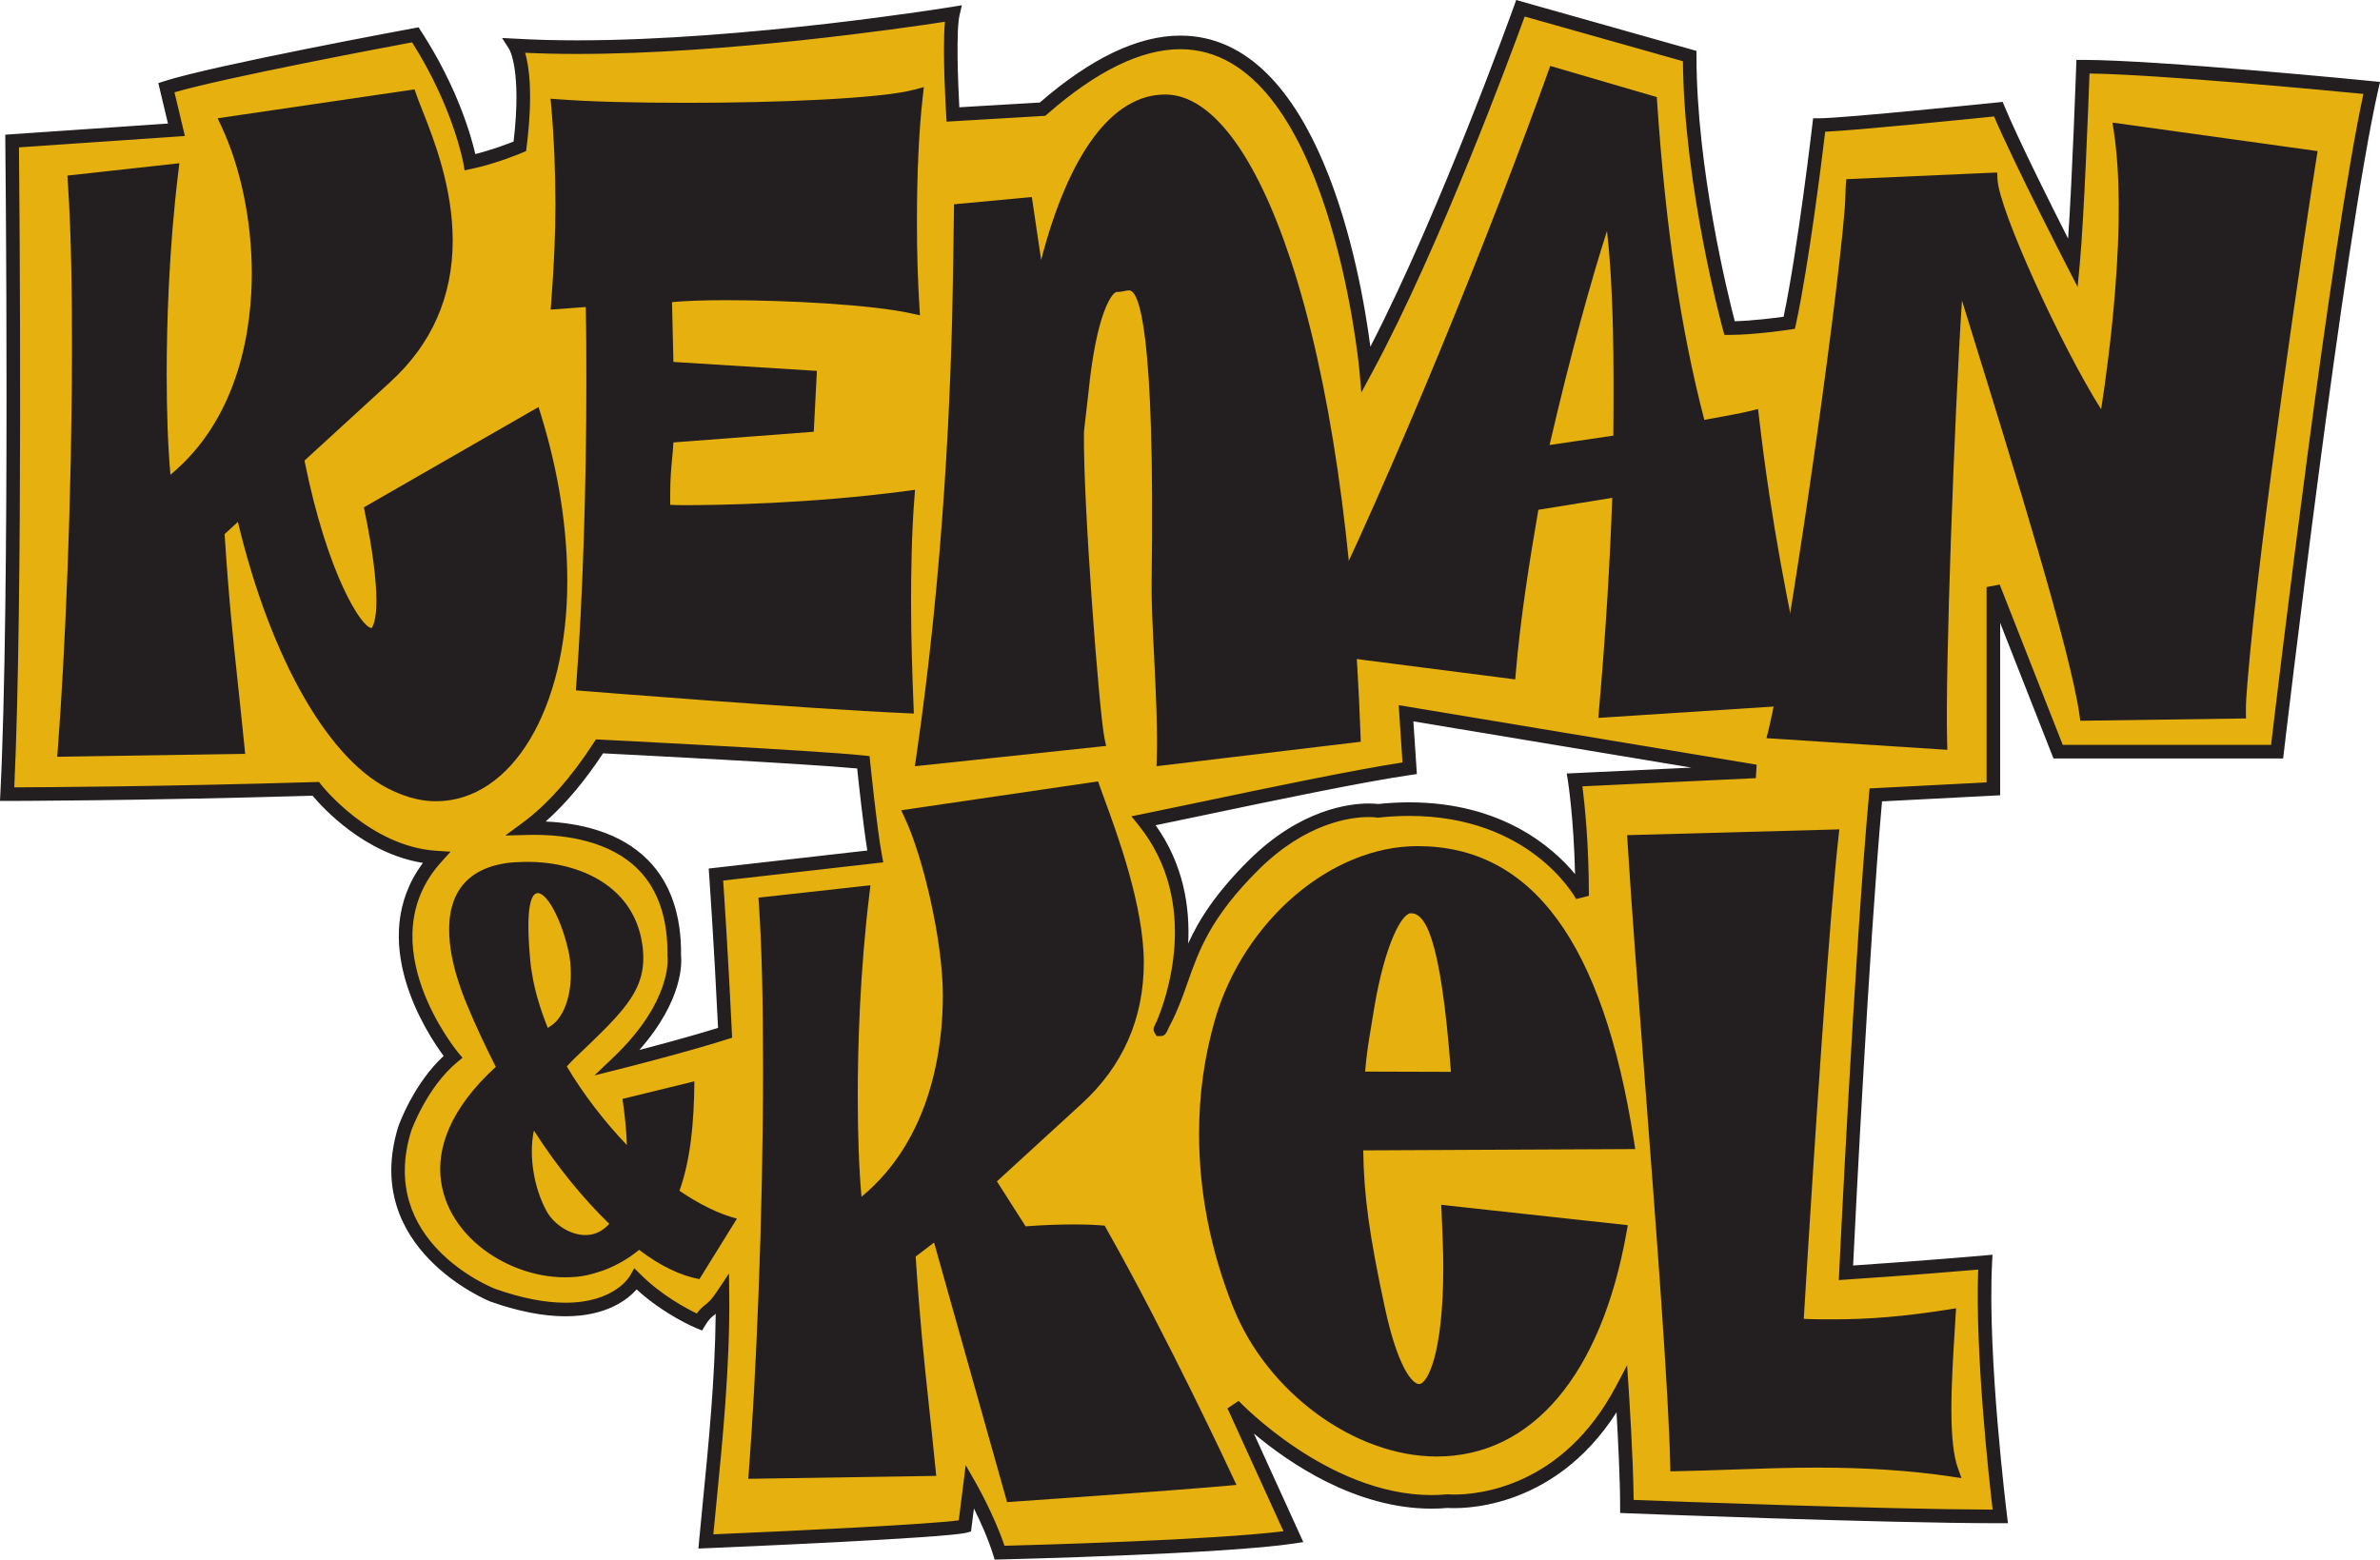 <?xml version="1.0" encoding="UTF-8" standalone="no"?>
<!-- Generator: Adobe Illustrator 16.0.0, SVG Export Plug-In . SVG Version: 6.00 Build 0)  -->

<svg
   version="1.1"
   id="Layer_1"
   x="0px"
   y="0px"
   width="486.4"
   height="318.801"
   viewBox="0 0 486.4 318.801"
   enable-background="new 0 0 1000 700.436"
   xml:space="preserve"
   sodipodi:docname="Kenan_&amp;_Kel_Logo.svg"
   inkscape:version="1.2.2 (732a01da63, 2022-12-09)"
   xmlns:inkscape="http://www.inkscape.org/namespaces/inkscape"
   xmlns:sodipodi="http://sodipodi.sourceforge.net/DTD/sodipodi-0.dtd"
   xmlns="http://www.w3.org/2000/svg"
   xmlns:svg="http://www.w3.org/2000/svg"><defs
   id="defs287">
	
	
	
	
	
	
	
	
	
	
	
	
	
	
	
	
	
	
	
	
	
	
	
	
	
	
	
	
	
	
	
	
</defs><sodipodi:namedview
   id="namedview285"
   pagecolor="#ffffff"
   bordercolor="#000000"
   borderopacity="0.25"
   inkscape:showpageshadow="2"
   inkscape:pageopacity="0.0"
   inkscape:pagecheckerboard="0"
   inkscape:deskcolor="#d1d1d1"
   showgrid="false"
   inkscape:lockguides="true"
   inkscape:zoom="0.36905586"
   inkscape:cx="335.9925"
   inkscape:cy="330.57326"
   inkscape:window-width="1360"
   inkscape:window-height="697"
   inkscape:window-x="-8"
   inkscape:window-y="-8"
   inkscape:window-maximized="1"
   inkscape:current-layer="Layer_1" />
<g
   id="g9132"
   transform="translate(-257.446,-41.508)"><path
     fill="#e6b00e"
     d="m 436.316,216.572 -32.553,3.702 c 0,0 0.965,13.416 1.87,32.353 -8.389,2.678 -21.927,6.077 -21.927,6.077 12.954,-12.336 11.537,-21.75 11.537,-21.75 0.362,-23.506 -18.765,-26.472 -30.151,-26.161 4.837,-3.573 9.839,-8.945 14.873,-16.72 0,0 43.751,2.17 53.925,3.25 0.001,0 1.411,13.817 2.426,19.249 m 142.94,-15.64 c 0,0 1.524,9.574 1.524,23.691 0,0 -11.187,-20.627 -41.711,-17.37 0,0 -12.206,-2.047 -25.436,11.1 -14.282,14.207 -13.147,22.266 -18.291,32.049 -4.396,8.374 13.001,-19.859 -4.156,-41.124 12.341,-2.489 40.864,-8.768 54.358,-10.733 l -0.748,-11.237 71.428,11.879 z m 85.576,1.823 v -41.246 l 13.23,33.645 h 44.759 c 0,0 12.207,-104.195 19.327,-135.677 0,0 -43.743,-4.341 -59.006,-4.341 0,0 -1.016,29.308 -2.032,40.164 0,0 -11.189,-21.706 -15.263,-31.474 0,0 -31.537,3.25 -36.621,3.25 0,0 -3.049,26.306 -6.104,40.415 0,0 -7.114,1.087 -12.207,1.087 0,0 -8.146,-29.563 -8.146,-55.61 L 568.18,43.2 c 0,0 -16.278,45.583 -31.541,73.807 0,0 -9.153,-103.111 -66.127,-53.18 L 452.2,64.906 c 0,0 -1.016,-16.278 0,-20.615 0,0 -52.9,8.677 -89.53,6.506 0,0 3.056,4.34 1.017,20.627 0,0 -5.082,2.171 -10.17,3.25 0,0 -2.033,-11.938 -11.19,-26.046 0,0 -40.702,7.535 -50.876,10.796 l 2.052,8.614 -33.581,2.3 c 0,0 1.016,93.344 -1.017,133.506 0,0 26.448,0 63.071,-1.087 0,0 10.146,13.139 24.601,14.049 -15.912,17.657 3.431,40.746 3.431,40.746 -6.59,5.436 -9.827,14.641 -9.827,14.641 -7.476,24.101 17.988,34.082 17.988,34.082 22.982,8.105 29.217,-3.269 29.217,-3.269 5.81,5.794 12.971,8.752 12.971,8.752 1.875,-3.08 2.269,-1.733 4.738,-5.436 0.192,17.448 -2.154,36.744 -3.392,50.277 0,0 48.868,-2.041 52.933,-3.131 l 1.027,-8.162 c 0,0 4.042,7.074 6.074,13.592 0,0 45.807,-1.091 60.045,-3.261 l -12.214,-26.818 c 0,0 20.344,21.706 43.747,19.536 0,0 22.385,2.17 35.603,-22.797 0,0 1.02,15.2 1.02,23.889 0,0 51.889,2.04 76.309,2.04 0,0 -4.076,-32.435 -3.061,-51.975 0,0 -12.202,1.091 -28.48,2.17 0,0 3.048,-64.039 6.098,-97.684 z"
     id="path240" /><path
     fill="#231f20"
     d="m 460.724,360.309 -0.312,-0.999 c -1.041,-3.341 -2.644,-6.868 -3.924,-9.452 l -0.593,4.706 -0.9,0.242 c -4.095,1.1 -48.217,2.968 -53.234,3.178 l -1.583,0.065 0.144,-1.578 c 0.231,-2.529 0.501,-5.26 0.786,-8.142 1.12,-11.332 2.49,-25.191 2.604,-38.253 -0.136,0.114 -0.265,0.216 -0.388,0.314 -0.577,0.459 -0.994,0.791 -1.782,2.085 l -0.617,1.014 -1.098,-0.454 c -0.283,-0.117 -6.595,-2.759 -12.27,-7.953 -1.794,2.023 -6.101,5.49 -14.552,5.49 -4.519,0 -9.666,-1.007 -15.297,-2.994 -0.312,-0.121 -26.62,-10.758 -18.853,-35.8 0.146,-0.418 3.132,-8.766 9.258,-14.417 -3.462,-4.681 -15.997,-23.697 -4.229,-39.465 -11.987,-1.918 -20.518,-11.303 -22.553,-13.736 -35.872,1.055 -62.162,1.067 -62.426,1.067 h -1.459 l 0.073,-1.457 c 2.007,-39.662 1.025,-132.488 1.015,-133.421 l -0.014,-1.31 33.253,-2.278 -1.97,-8.271 1.225,-0.392 c 10.141,-3.251 49.381,-10.53 51.046,-10.839 l 0.912,-0.168 0.505,0.777 c 7.47,11.509 10.263,21.503 11.096,25.131 3.31,-0.823 6.443,-2.007 7.821,-2.556 1.716,-14.588 -0.863,-18.836 -0.89,-18.878 l -1.461,-2.292 2.695,0.135 c 3.877,0.23 8.131,0.346 12.643,0.346 34.501,0 76.164,-6.769 76.581,-6.837 l 2.049,-0.335 -0.474,2.021 c -0.723,3.089 -0.333,13.599 -0.047,18.832 l 16.453,-0.97 c 10.457,-9.078 20.114,-13.681 28.707,-13.681 28.316,0 36.853,48.292 38.846,63.595 14.416,-27.943 29.208,-69.216 29.363,-69.65 l 0.436,-1.221 36.848,10.406 v 1.05 c 0,22.845 6.406,48.762 7.821,54.208 3.679,-0.099 8.088,-0.659 9.987,-0.921 2.94,-14.087 5.853,-39.082 5.883,-39.338 l 0.142,-1.228 h 1.236 c 4.956,0 36.165,-3.209 36.479,-3.242 l 1.025,-0.105 0.397,0.952 c 2.896,6.947 9.504,20.144 12.981,26.997 0.863,-12.752 1.637,-34.945 1.646,-35.2 l 0.046,-1.339 h 1.34 c 15.156,0 58.705,4.304 59.143,4.347 l 1.563,0.155 -0.347,1.532 c -7.023,31.051 -19.181,134.491 -19.303,135.533 l -0.144,1.226 h -46.938 l -10.897,-27.712 v 35.244 l -24.143,1.247 c -2.713,30.57 -5.429,84.997 -5.91,94.872 15.305,-1.031 26.777,-2.053 26.895,-2.063 l 1.593,-0.143 -0.083,1.596 c -0.997,19.195 3.011,51.407 3.052,51.73 l 0.195,1.561 h -1.572 c -24.167,0 -75.844,-2.021 -76.363,-2.042 l -1.332,-0.052 v -1.334 c 0,-5.616 -0.436,-14.066 -0.736,-19.241 -13.151,20.531 -32.637,19.676 -34.491,19.542 -1.096,0.098 -2.214,0.147 -3.327,0.147 -15.574,0 -29.216,-9.4 -36.3,-15.36 l 10.109,22.199 -1.814,0.275 c -14.162,2.159 -58.348,3.232 -60.221,3.277 z m -5.917,-19.302 2.062,3.609 c 0.159,0.279 3.748,6.592 5.868,12.868 6.574,-0.171 42.668,-1.175 57.011,-2.97 l -11.441,-25.123 2.275,-1.524 c 0.181,0.192 18.314,19.25 39.415,19.25 1.069,0 2.143,-0.05 3.191,-0.147 l 0.131,-0.012 0.132,0.013 c 0.002,0 0.449,0.041 1.236,0.041 4.997,0 22.146,-1.594 33.005,-22.106 l 2.283,-4.314 0.327,4.87 c 0.01,0.145 0.925,13.871 1.017,22.646 8.072,0.309 50.93,1.911 73.363,1.985 -0.767,-6.527 -3.584,-32.034 -2.952,-49.065 -3.817,0.328 -14.175,1.189 -26.933,2.035 l -1.551,0.103 0.073,-1.553 c 0.031,-0.641 3.084,-64.454 6.102,-97.743 l 0.108,-1.198 23.916,-1.235 v -39.929 l 2.678,-0.508 12.884,32.765 h 42.582 c 1.376,-11.619 12.196,-102.129 18.868,-133.061 -7.675,-0.743 -41.665,-3.968 -55.976,-4.172 -0.215,5.892 -1.105,29.458 -1.989,38.895 l -0.441,4.721 -2.173,-4.214 c -0.109,-0.211 -10.572,-20.527 -14.908,-30.625 -5.167,0.528 -27.692,2.807 -34.507,3.117 -0.637,5.312 -3.321,27.056 -5.985,39.356 l -0.202,0.934 -0.943,0.145 c -0.296,0.045 -7.277,1.103 -12.417,1.103 h -1.057 l -0.281,-1.019 c -0.081,-0.293 -7.978,-29.248 -8.189,-54.928 l -32.342,-9.133 c -2.713,7.462 -17.439,47.36 -31.187,72.781 l -2.193,4.056 -0.409,-4.593 c -0.058,-0.655 -6.187,-65.566 -36.592,-65.566 -7.999,0 -17.163,4.477 -27.238,13.307 l -0.357,0.313 -20.167,1.188 -0.086,-1.38 c -0.037,-0.595 -0.803,-13.058 -0.255,-19.039 -8.52,1.313 -44.614,6.58 -75.166,6.58 -3.734,0 -7.298,-0.079 -10.622,-0.235 0.817,2.81 1.637,8.55 0.29,19.298 l -0.099,0.791 -0.732,0.313 c -0.213,0.091 -5.266,2.237 -10.428,3.331 l -1.411,0.299 -0.244,-1.422 c -0.02,-0.115 -2.032,-11.408 -10.485,-24.746 -5.845,1.093 -37.911,7.137 -48.561,10.21 l 2.129,8.937 -33.91,2.323 c 0.111,11.34 0.83,92.976 -0.96,130.821 6.035,-0.02 30.195,-0.152 61.572,-1.083 l 0.706,-0.021 0.433,0.559 c 0.099,0.126 9.953,12.655 23.591,13.513 l 2.866,0.181 -1.923,2.133 c -14.932,16.57 3.278,38.705 3.464,38.926 l 0.897,1.071 -1.078,0.89 c -6.202,5.117 -9.37,13.943 -9.401,14.031 -6.996,22.559 16.195,31.941 17.187,32.329 5.289,1.865 10.126,2.819 14.329,2.819 9.939,0 13.043,-5.249 13.17,-5.472 l 0.898,-1.579 1.293,1.273 c 4.273,4.263 9.349,6.955 11.487,7.981 0.69,-0.945 1.223,-1.37 1.741,-1.783 0.592,-0.471 1.203,-0.958 2.346,-2.67 l 2.492,-3.736 0.049,4.491 c 0.158,14.268 -1.378,29.81 -2.612,42.298 -0.226,2.285 -0.442,4.473 -0.638,6.542 18.282,-0.775 44.478,-2.079 50.154,-2.859 z m -75.872,-79.674 3.815,-3.634 c 12.174,-11.593 11.133,-20.46 11.121,-20.548 l -0.015,-0.218 c 0.117,-7.593 -1.881,-13.533 -5.94,-17.655 -5.792,-5.883 -14.793,-7.117 -21.323,-7.117 -0.5,0 -0.988,0.007 -1.462,0.02 l -4.414,0.121 3.552,-2.624 c 5.012,-3.702 9.901,-9.205 14.532,-16.358 l 0.436,-0.671 0.798,0.04 c 0.438,0.022 43.907,2.185 54.003,3.255 l 1.12,0.119 0.113,1.12 c 0.015,0.138 1.416,13.822 2.41,19.135 l 0.273,1.465 -32.715,3.72 c 0.264,3.846 1.046,15.697 1.78,31.058 l 0.052,1.064 -1.015,0.324 c -8.335,2.661 -21.876,6.067 -22.012,6.102 z m 17.698,-24.453 c 0.126,1.144 0.583,8.937 -8.521,19.256 4.4,-1.152 11.012,-2.933 16.085,-4.511 -0.88,-18.145 -1.809,-31.12 -1.817,-31.251 l -0.096,-1.328 32.415,-3.686 c -0.809,-5.015 -1.745,-13.667 -2.071,-16.768 -10.847,-1.009 -46.174,-2.803 -51.936,-3.093 -3.751,5.69 -7.683,10.362 -11.729,13.94 6.759,0.305 15.161,2.034 20.93,7.892 4.583,4.653 6.85,11.231 6.74,19.549 z m 97.971,16.418 h -0.777 l -0.406,-0.663 c -0.42,-0.686 -0.185,-1.165 0.394,-2.301 1.708,-3.979 9.293,-24.072 -3.708,-40.186 l -1.435,-1.779 2.24,-0.452 c 3.127,-0.631 7.294,-1.505 11.992,-2.491 13.09,-2.746 30.822,-6.466 41.172,-8.064 l -0.78,-11.711 73.156,12.167 -0.163,2.754 -35.449,1.673 c 0.423,3.275 1.328,11.546 1.328,22.377 l -2.607,0.662 c -0.378,-0.692 -9.578,-16.993 -34.098,-16.993 -2.024,0 -4.126,0.115 -6.246,0.341 l -0.188,0.021 -0.188,-0.032 c -0.002,0 -0.614,-0.097 -1.688,-0.097 -3.506,0 -12.723,1.054 -22.542,10.812 -9.776,9.726 -12.149,16.465 -14.443,22.983 -0.988,2.805 -2.009,5.707 -3.598,8.728 l -0.264,0.508 c -0.468,1.095 -0.747,1.743 -1.702,1.743 z m -0.98,-43.101 c 5.716,8.034 7.034,16.763 6.649,24.173 2.203,-4.851 5.579,-10.234 12.382,-17.001 10.553,-10.486 20.647,-11.618 24.498,-11.618 0.959,0 1.623,0.065 1.94,0.105 2.159,-0.225 4.302,-0.339 6.369,-0.339 18.98,0 29.409,9.263 33.879,14.669 -0.262,-11.393 -1.442,-18.952 -1.456,-19.036 l -0.243,-1.53 25.488,-1.204 -56.833,-9.452 0.717,10.769 -1.27,0.185 c -10.029,1.461 -28.665,5.371 -42.271,8.226 -3.692,0.773 -7.057,1.48 -9.849,2.053 z"
     id="path242" /><path
     fill="#231f20"
     d="m 346.53,203.905 c -2.734,0 -5.467,-0.725 -8.205,-1.997 -11.792,-5.294 -24.439,-25.346 -31.45,-56.348 l -4.951,4.558 c 1.193,18.78 2.388,26.984 4.097,44.125 l -35.378,0.548 c 1.54,-20.06 2.902,-52.511 2.902,-82.422 0,-12.037 -0.168,-23.521 -0.854,-33.734 l 19.827,-2.187 c -1.71,14.034 -2.392,28.812 -2.392,41.573 0,9.118 0.344,17.141 1.029,23.16 14.01,-10.213 19.138,-27.354 19.138,-43.759 0,-11.497 -2.564,-22.62 -6.322,-30.635 l 37.261,-5.471 c 1.709,4.919 7.346,16.409 7.346,29.355 0,9.299 -2.903,19.327 -12.309,27.901 l -18.11,16.59 c 4.27,21.702 11.446,36.106 15.208,36.106 1.37,0 2.395,-2.186 2.395,-6.928 0,-4.01 -0.686,-10.213 -2.395,-18.418 l 33.329,-19.15 c 3.758,12.222 5.302,23.522 5.302,33.558 0,26.808 -11.628,43.575 -25.468,43.575"
     id="path244" /><path
     fill="#231f20"
     d="m 346.53,205.292 c -2.836,0 -5.711,-0.695 -8.789,-2.126 -12.866,-5.776 -24.913,-26.737 -31.678,-54.973 l -2.713,2.497 c 0.843,13.09 1.675,20.871 2.724,30.679 0.409,3.83 0.848,7.933 1.327,12.736 l 0.149,1.501 -38.408,0.595 0.116,-1.518 c 1.443,-18.79 2.899,-51.529 2.899,-82.315 0,-9.758 -0.097,-22.401 -0.852,-33.642 l -0.089,-1.326 22.89,-2.524 -0.212,1.739 c -1.968,16.156 -2.381,31.434 -2.381,41.405 0,7.955 0.264,14.984 0.768,20.529 14.408,-11.914 16.624,-30.711 16.624,-41.128 0,-10.702 -2.256,-21.653 -6.19,-30.046 l -0.792,-1.69 40.242,-5.909 0.377,1.084 c 0.292,0.841 0.713,1.904 1.198,3.135 2.328,5.891 6.225,15.75 6.225,26.676 0,11.475 -4.294,21.208 -12.762,28.927 l -17.531,16.06 c 4.766,23.692 11.797,34.223 13.694,34.223 0.217,-0.138 1.007,-1.482 1.007,-5.541 0,-4.372 -0.84,-10.813 -2.365,-18.135 l -0.205,-0.985 35.708,-20.517 0.511,1.661 c 3.559,11.575 5.363,23.002 5.363,33.966 0.001,26.053 -11.294,44.962 -26.855,44.962 z m -38.831,-62.376 0.529,2.338 c 6.363,28.141 18.4,49.882 30.665,55.388 2.722,1.264 5.214,1.875 7.637,1.875 13.952,0 24.08,-17.742 24.08,-42.186 0,-10.162 -1.594,-20.745 -4.74,-31.483 l -30.942,17.778 c 1.435,7.098 2.221,13.359 2.221,17.715 0,6.873 -2.057,8.316 -3.781,8.316 -5.787,0 -12.969,-18.928 -16.569,-37.226 l -0.15,-0.765 18.685,-17.116 c 7.87,-7.174 11.858,-16.216 11.858,-26.878 0,-10.398 -3.774,-19.95 -6.029,-25.656 -0.313,-0.79 -0.598,-1.513 -0.845,-2.163 l -34.329,5.041 c 3.631,8.495 5.694,19.138 5.694,29.529 0,11.396 -2.561,32.38 -19.708,44.88 l -1.927,1.404 -0.27,-2.369 c -0.679,-5.959 -1.038,-14.022 -1.038,-23.316 0,-9.69 0.388,-24.357 2.195,-40.002 l -16.773,1.85 c 0.682,10.979 0.771,23.08 0.771,32.5 0,30.048 -1.384,61.958 -2.792,81.011 l 32.349,-0.501 c -0.42,-4.16 -0.809,-7.796 -1.175,-11.215 -1.069,-10.005 -1.914,-17.908 -2.775,-31.458 l -0.042,-0.661 z"
     id="path246" /><path
     fill="#231f20"
     d="m 443.449,86.894 c 0,6.018 0.17,12.036 0.509,17.318 -8.205,-1.823 -25.468,-2.733 -38.115,-2.733 -5.298,0 -9.744,0.186 -12.478,0.548 l 0.347,14.77 29.225,1.823 -0.508,9.851 -28.717,2.186 c 0,3.281 -0.686,6.2 -0.686,11.855 0,1.091 0,2.186 0,3.462 0,0 1.54,0.185 4.104,0.185 7.858,0 26.492,-0.362 45.804,-2.922 -0.508,6.38 -0.685,14.223 -0.685,21.335 0,8.756 0.346,16.957 0.516,21.336 -20.853,-0.91 -66.146,-4.557 -66.146,-4.557 1.193,-15.865 2.048,-38.3 2.048,-61.448 0,-5.841 0,-11.497 -0.17,-17.149 0,0 -4.273,0.37 -7.007,0.547 0.517,-6.743 0.855,-13.486 0.855,-19.878 0,-7.653 -0.339,-14.581 -0.855,-20.237 7.347,0.548 16.751,0.725 26.496,0.725 19.312,0 39.824,-0.91 46.658,-2.733 -0.856,7.48 -1.195,16.601 -1.195,25.716"
     id="path248" /><path
     fill="#231f20"
     d="m 444.209,187.361 -1.505,-0.065 c -20.639,-0.901 -65.744,-4.524 -66.197,-4.56 l -1.376,-0.111 0.104,-1.376 c 1.28,-17.018 2.044,-39.949 2.044,-61.344 0,-5.39 0,-10.506 -0.129,-15.643 -1.5,0.125 -3.849,0.314 -5.57,0.426 l -1.595,0.103 0.122,-1.594 c 0.572,-7.481 0.851,-13.95 0.851,-19.772 0,-7.067 -0.294,-14.021 -0.85,-20.111 l -0.148,-1.631 1.634,0.122 c 6.507,0.485 15.14,0.72 26.393,0.72 18.035,0 39.346,-0.83 46.3,-2.686 l 1.968,-0.525 -0.231,2.023 c -0.774,6.779 -1.185,15.617 -1.185,25.558 0,6.113 0.175,12.071 0.505,17.229 l 0.119,1.844 -1.804,-0.4 c -7.977,-1.773 -25.061,-2.7 -37.814,-2.7 -4.556,0 -8.41,0.139 -11.061,0.396 l 0.287,12.229 29.324,1.83 -0.642,12.44 -28.684,2.183 c -0.047,1.019 -0.143,2.029 -0.249,3.146 -0.19,2.004 -0.405,4.276 -0.405,7.421 v 2.183 c 0.669,0.041 1.592,0.077 2.716,0.077 7.116,0 25.807,-0.283 45.621,-2.91 l 1.702,-0.226 -0.136,1.711 c -0.563,7.065 -0.681,15.442 -0.681,21.226 0,8.116 0.298,15.747 0.476,20.307 z m -66.106,-7.282 c 7.54,0.599 44.167,3.477 63.217,4.376 -0.181,-4.628 -0.458,-12.021 -0.458,-19.882 0,-5.376 0.102,-12.98 0.563,-19.741 -19.344,2.446 -37.326,2.716 -44.295,2.716 -2.617,0 -4.203,-0.188 -4.269,-0.195 l -1.223,-0.147 v -4.692 c 0,-3.276 0.223,-5.617 0.419,-7.684 0.143,-1.513 0.267,-2.819 0.267,-4.172 v -1.286 l 28.782,-2.19 0.374,-7.261 -29.126,-1.817 -0.405,-17.287 1.233,-0.164 c 2.762,-0.366 7.14,-0.56 12.66,-0.56 12.026,0 27.903,0.825 36.623,2.407 -0.265,-4.78 -0.404,-10.132 -0.404,-15.604 0,-9.13 0.344,-17.352 0.997,-23.941 -9.04,1.721 -29.44,2.346 -45.073,2.346 -10.414,0 -18.609,-0.202 -24.974,-0.615 0.472,5.77 0.721,12.209 0.721,18.74 0,5.474 -0.243,11.501 -0.74,18.383 2.505,-0.185 5.35,-0.431 5.385,-0.434 l 1.462,-0.126 0.044,1.467 c 0.171,5.673 0.171,11.268 0.171,17.191 0,20.885 -0.727,43.242 -1.951,60.172 z"
     id="path250" /><path
     fill="#231f20"
     d="m 477.595,129.598 c -0.008,0.177 -0.008,0.362 -0.008,0.551 -0.193,13.671 3.111,57.312 4.241,62.617 l -35.783,3.801 c 6.05,-41.124 7.295,-80.31 7.566,-99.452 0.114,-8.027 0.178,-12.584 0.178,-12.584 l 13.352,-1.241 2.494,16.819 1.17,-2.032 c 5.82,-24.708 15.211,-36.02 24.947,-35.858 16.408,0.26 35.299,44.464 38.362,129.686 l -38.87,4.655 c 0.33,-11.115 -1.178,-27.5 -1.056,-36.074 0.779,-55.063 -2.896,-60.959 -5.972,-61.007 -0.854,-0.016 -1.71,0.338 -2.395,0.323 0,0 0,0 -0.169,0 -2.462,-0.039 -5.598,6.188 -7.157,21.958 l -0.9,7.838"
     id="path252" /><path
     fill="#231f20"
     d="m 444.412,198.136 0.261,-1.771 c 5.619,-38.196 7.208,-75.065 7.551,-99.27 l 0.195,-13.83 15.901,-1.479 1.905,12.85 c 5.669,-21.837 14.605,-33.808 25.32,-33.808 l 0.229,0.002 c 9.274,0.147 18.324,12.199 25.48,33.936 7.898,23.99 12.825,57.563 14.246,97.087 l 0.046,1.276 -41.738,4.999 0.049,-1.61 c 0.183,-6.163 -0.214,-14.151 -0.563,-21.2 -0.281,-5.672 -0.548,-11.031 -0.493,-14.854 0.733,-51.784 -2.57,-59.568 -4.604,-59.6 -10e-4,0 -0.002,0 -0.003,0 -0.32,0 -0.657,0.071 -1.015,0.145 -0.421,0.088 -0.854,0.179 -1.313,0.179 h -0.213 c -0.759,0 -4.093,3.685 -5.776,20.708 l -0.898,7.808 c -0.005,0.144 -0.005,0.292 -0.005,0.445 -0.19,13.536 3.084,57.036 4.212,62.328 l 0.32,1.506 z m 10.746,-112.339 -0.16,11.337 c -0.339,23.915 -1.89,60.152 -7.322,97.864 l 32.547,-3.457 c -1.311,-9.429 -4.203,-48.674 -4.023,-61.413 0,-0.19 0,-0.396 0.009,-0.592 l 0.008,-0.098 0.901,-7.838 c 0.855,-8.646 3.102,-23.187 8.513,-23.187 h 0.192 c 0.195,-0.029 0.506,-0.061 0.789,-0.12 0.458,-0.095 0.977,-0.204 1.551,-0.204 4.235,0.065 8.228,4.937 7.413,62.415 -0.053,3.734 0.211,9.049 0.49,14.676 0.323,6.506 0.686,13.808 0.6,19.811 l 36.016,-4.314 C 529.556,108.459 511.358,63.852 495.731,63.604 l -0.184,-10e-4 c -9.656,0 -18.182,12.681 -23.392,34.791 l -0.046,0.198 -3.262,5.665 -2.886,-19.464 z"
     id="path254" /><path
     fill="#231f20"
     d="m 586.468,82.676 c -3.462,9.477 -9.106,29.339 -14.14,51.462 l 16.211,-2.379 c 0.154,-18.11 0.139,-34.845 -2.071,-49.083 m -0.855,104.088 c 0.103,-1.264 0.2,-2.355 0.307,-3.627 1.163,-13.801 2.001,-27.823 2.467,-41.502 l -17.745,2.872 c -2,11.517 -3.848,23.247 -4.785,34.322 L 526.3,173.748 c 17.196,-34.96 37.17,-84.489 48.833,-117.063 l 19.595,5.731 c 1.761,25.979 4.927,47.339 10.012,66.505 0,0 8.177,-1.41 10.808,-2.072 2.687,23.144 6.129,39.217 9.922,57.335 z"
     id="path256" /><path
     fill="#231f20"
     d="m 584.101,188.252 0.13,-1.6 c 0.062,-0.756 0.121,-1.452 0.182,-2.16 l 0.126,-1.471 c 1.123,-13.34 1.931,-26.703 2.402,-39.747 l -15.101,2.443 c -1.761,10.192 -3.65,21.999 -4.601,33.228 l -0.123,1.443 -42.917,-5.512 0.856,-1.741 c 17.446,-35.47 37.512,-85.471 48.771,-116.918 l 0.44,-1.231 21.779,6.37 0.066,0.966 c 1.741,25.704 4.811,46.407 9.645,65.012 2.387,-0.42 7.514,-1.343 9.452,-1.83 l 1.533,-0.386 0.183,1.571 c 2.59,22.303 5.955,38.375 9.521,55.391 l 0.709,3.386 z m 5.729,-48.257 -0.057,1.686 c -0.464,13.624 -1.295,27.611 -2.471,41.571 l -0.126,1.477 c -0.016,0.182 -0.031,0.364 -0.047,0.545 l 36.652,-2.372 -0.054,-0.255 c -3.495,-16.687 -6.802,-32.472 -9.38,-54.106 -3.355,0.707 -9.089,1.697 -9.373,1.747 l -1.252,0.215 -0.325,-1.227 c -5.006,-18.865 -8.184,-39.796 -9.989,-65.801 l -17.412,-5.093 c -11.176,31.061 -30.535,79.255 -47.599,114.235 l 36.202,4.65 c 1.027,-11.256 2.931,-22.96 4.675,-32.999 l 0.169,-0.974 z m -19.304,-4.19 0.449,-1.974 c 5.328,-23.42 10.966,-42.807 14.189,-51.631 l 2.674,0.263 c 2.197,14.161 2.246,30.708 2.088,49.309 l -0.01,1.188 z m 15.343,-47.074 c -3.146,9.741 -7.51,25.402 -11.736,43.74 l 13.029,-1.912 c 0.124,-15.487 0.074,-29.514 -1.293,-41.828 z"
     id="path258" /><path
     fill="#231f20"
     d="m 715.354,181.175 c -0.177,2.178 -0.323,3.994 -0.299,5.825 l -31.258,0.433 c -2.064,-14.833 -16.295,-59.691 -26.224,-91.898 -0.047,0.54 -0.106,1.272 -0.178,2.179 -1.622,20.166 -3.863,79.995 -3.402,95.584 l -33.791,-2.178 c 4.073,-16.464 13.932,-85.655 15.625,-106.735 0.178,-2.178 0.134,-3.821 0.225,-4.919 l 28.233,-1.249 c 0.299,6.975 15.349,39.466 23.368,50.639 0.639,-3.607 2.395,-14.793 3.435,-27.692 0.891,-11.083 1.189,-23.313 -0.264,-32.967 l 38.678,5.38 c -2.403,14.963 -11.77,77.979 -14.148,107.598"
     id="path260" /><path
     fill="#231f20"
     d="m 655.425,194.781 -36.968,-2.382 0.398,-1.611 c 3.98,-16.089 13.896,-85.449 15.589,-106.513 0.101,-1.23 0.127,-2.267 0.151,-3.181 0.018,-0.679 0.034,-1.26 0.074,-1.741 l 0.101,-1.218 30.841,-1.364 0.06,1.387 c 0.265,6.173 13,34.095 21.185,47.017 0.868,-5.551 2.076,-14.522 2.85,-24.122 1.076,-13.4 0.991,-24.385 -0.253,-32.649 l -0.277,-1.837 41.921,5.832 -0.225,1.399 c -2.428,15.115 -11.756,77.871 -14.135,107.488 -0.171,2.1 -0.317,3.913 -0.295,5.696 l 0.019,1.386 -33.868,0.469 -0.169,-1.213 c -1.805,-12.97 -13.283,-50.033 -22.505,-79.813 -0.509,-1.642 -1.012,-3.266 -1.508,-4.869 -1.531,23.278 -3.458,75.863 -3.03,90.315 z m -33.496,-4.94 30.642,1.975 c -0.307,-18.024 1.88,-74.776 3.442,-94.213 0.072,-0.91 0.131,-1.646 0.18,-2.19 l 2.707,-0.287 c 1.173,3.802 2.403,7.78 3.669,11.863 9.449,30.513 20.123,64.98 22.419,79.039 l 28.691,-0.397 c 0.038,-1.451 0.158,-2.925 0.292,-4.569 2.318,-28.858 11.206,-89.031 13.938,-106.306 l -35.462,-4.933 c 1.031,8.232 1.04,18.799 0.023,31.452 -0.974,12.07 -2.628,23.169 -3.451,27.823 l -0.574,3.242 -1.92,-2.674 C 679.272,119.559 664.817,89.321 663.068,79.66 l -25.688,1.136 c -0.004,0.12 -0.007,0.243 -0.011,0.37 -0.023,0.903 -0.053,2.026 -0.159,3.332 -1.69,21.054 -10.981,86.327 -15.281,105.343 z"
     id="path262" /><path
     fill="#231f20"
     d="m 366.551,272.6 c -0.596,2.954 -0.477,5.802 -0.103,8.236 0.492,3.285 1.523,5.994 2.548,7.956 1.485,3.005 5.412,5.652 9.067,5.104 1.418,-0.216 2.662,-0.902 3.91,-2.209 -5.217,-5.065 -10.542,-11.478 -15.422,-19.087 m 6.656,-38.347 c -1.453,-5.502 -4.163,-10.446 -5.995,-10.17 -1.517,0.225 -2.371,4.218 -1.296,14.758 0.071,0.484 0.143,0.969 0.225,1.461 0.563,3.773 1.757,7.574 3.258,11.335 l 0.477,-0.323 c 3.226,-1.977 4.935,-7.841 3.962,-14.286 -0.131,-0.858 -0.383,-1.814 -0.631,-2.775 z m 27.177,68.726 c -3.738,-0.685 -7.979,-2.662 -12.32,-5.987 -2.024,1.67 -4.49,3.163 -7.346,4.218 -1.382,0.453 -2.769,0.914 -4.285,1.146 -12.269,1.847 -26.909,-6.526 -28.819,-19.182 -1.052,-6.936 1.871,-15.093 11.162,-23.593 -2.056,-4.041 -4.041,-8.228 -5.833,-12.561 -1.465,-3.517 -2.781,-7.42 -3.372,-11.315 -1.24,-8.28 0.678,-16.161 11.328,-17.764 1.008,-0.154 2.04,-0.186 3.179,-0.233 10.725,-0.374 22.738,4.29 24.609,16.696 0,0 0.016,0.13 0.039,0.248 1.236,8.897 -3.403,13.207 -13.463,22.821 -0.639,0.59 -1.354,1.323 -1.977,2.032 3.47,5.833 7.719,11.288 12.276,16.077 -0.095,-2.725 -0.37,-5.919 -0.902,-9.444 l 14.696,-3.592 c -0.063,8.473 -0.788,16.054 -3.049,22.372 4.041,2.75 8.074,4.758 11.745,5.691 z"
     id="path264" /><path
     fill="#231f20"
     d="m 534.658,275.278 c 0,9.48 1.024,17.894 4.442,33.759 2.388,11.123 5.471,16.778 8.374,16.778 3.411,0 6.326,-8.389 6.326,-25.345 0,-3.285 -0.174,-7.113 -0.351,-11.123 l 35.043,3.825 c -5.811,32.644 -21.537,44.677 -37.431,44.677 -16.751,0 -33.837,-13.317 -40.34,-29.722 -4.781,-12.037 -6.833,-23.884 -6.833,-34.833 0,-8.39 1.197,-16.042 3.245,-23.156 5.813,-19.693 22.907,-34.282 40.001,-34.282 21.285,0 36.26,16.672 42.881,59.16 l -55.357,0.262 m 20.809,-13.277 c -2.226,-31.183 -5.774,-35.2 -9.701,-35.2 -3.592,0 -7.012,9.476 -8.89,20.785 -0.721,4.738 -1.524,8.204 -1.938,14.353 z"
     id="path266" /><path
     fill="#231f20"
     d="m 551.063,339.236 c -16.818,0 -34.715,-13.154 -41.63,-30.598 -4.599,-11.578 -6.931,-23.47 -6.931,-35.345 0,-8.128 1.079,-15.828 3.299,-23.54 5.94,-20.12 23.709,-35.286 41.335,-35.286 23.451,0 37.925,19.735 44.252,60.333 l 0.248,1.594 -55.583,0.265 c 0.104,9.153 1.264,17.507 4.404,32.086 2.657,12.38 5.661,15.683 7.018,15.683 1.611,0 4.938,-5.856 4.938,-23.958 0,-3.161 -0.162,-6.833 -0.334,-10.722 l -0.087,-1.956 38.127,4.161 -0.261,1.462 c -5.182,29.12 -19.323,45.821 -38.795,45.821 z m -3.927,-121.993 c -16.443,0 -33.068,14.311 -38.671,33.288 -2.145,7.449 -3.188,14.898 -3.188,22.763 0,11.523 2.266,23.07 6.734,34.321 6.52,16.446 23.307,28.846 39.051,28.846 17.677,0 30.673,-15.308 35.794,-42.072 l -31.949,-3.487 c 0.151,3.446 0.28,6.698 0.28,9.568 0,16.989 -2.812,26.733 -7.713,26.733 -3.911,0 -7.185,-6.014 -9.73,-17.875 -3.345,-15.524 -4.474,-24.116 -4.474,-34.05 v -1.381 l 55.121,-0.263 c -6.2,-37.939 -19.703,-56.391 -41.255,-56.391 z m 9.821,46.15 -23.503,-0.071 0.099,-1.477 c 0.311,-4.613 0.831,-7.701 1.382,-10.97 0.19,-1.126 0.383,-2.269 0.569,-3.498 1.1,-6.617 4.293,-21.964 10.262,-21.964 5.5,0 8.896,5.815 11.085,36.489 z m -20.524,-2.838 17.541,0.054 c -2.15,-28.694 -5.509,-32.42 -8.208,-32.42 -1.77,0 -5.272,6.088 -7.521,19.625 -0.186,1.225 -0.381,2.382 -0.573,3.522 -0.479,2.834 -0.933,5.529 -1.239,9.219 z"
     id="path268" /><path
     fill="#231f20"
     d="m 628.888,340.117 c -9.575,0 -19.319,0.547 -28.717,0.732 -0.517,-24.069 -6.668,-93.906 -8.717,-127.279 l 40.34,-1.099 c -1.891,16.963 -4.962,63.097 -7.18,99.928 2.564,0.186 5.12,0.186 7.519,0.186 7.176,0 14.357,-0.548 23.586,-2.009 -0.34,5.656 -0.855,12.77 -0.855,18.965 0,5.105 0.347,9.489 1.371,12.399 -8.551,-1.275 -17.78,-1.823 -27.347,-1.823"
     id="path270" /><path
     fill="#231f20"
     d="m 658.308,343.653 -2.278,-0.34 c -8.039,-1.2 -17.171,-1.808 -27.142,-1.808 -5.792,0 -11.729,0.204 -17.471,0.401 -3.696,0.127 -7.519,0.258 -11.219,0.331 l -1.385,0.028 -0.029,-1.385 c -0.318,-14.858 -2.761,-46.81 -5.122,-77.709 -1.446,-18.917 -2.812,-36.785 -3.593,-49.515 l -0.088,-1.433 43.368,-1.181 -0.177,1.584 c -1.839,16.505 -4.852,61.414 -7.09,98.473 2.049,0.1 4.077,0.1 6.05,0.1 7.462,0 14.669,-0.614 23.368,-1.992 l 1.706,-0.271 -0.273,4.486 c -0.32,5.127 -0.683,10.939 -0.683,16.12 0,5.562 0.423,9.467 1.292,11.938 z m -29.42,-4.924 c 9.248,0 17.794,0.518 25.442,1.541 -0.579,-2.643 -0.854,-6.127 -0.854,-10.729 0,-5.267 0.365,-11.125 0.687,-16.292 l 0.064,-1.039 c -8.098,1.217 -14.978,1.763 -22.095,1.763 -2.461,0 -5.005,0 -7.618,-0.189 l -1.367,-0.099 0.081,-1.369 c 2.182,-36.232 5.136,-80.495 7.017,-98.415 l -37.317,1.016 c 0.793,12.6 2.11,29.834 3.501,48.04 2.294,30.01 4.662,61.012 5.095,76.474 3.246,-0.075 6.57,-0.189 9.798,-0.3 5.765,-0.196 11.726,-0.402 17.566,-0.402 z"
     id="path272" /><path
     fill="#231f20"
     d="m 466.326,293.637 c 9.921,-0.812 16.026,-0.272 16.026,-0.272 12.762,22.593 25.691,50.47 25.691,50.47 -12.21,1.091 -43.751,3.262 -43.751,3.262 l -15.172,-53.945 -5.971,4.561 c 1.193,18.776 2.395,26.98 4.101,44.122 l -35.382,0.551 c 1.54,-20.056 2.91,-52.515 2.91,-82.425 0,-12.037 -0.177,-23.522 -0.854,-33.727 l 19.828,-2.194 c -1.71,14.046 -2.396,28.816 -2.396,41.577 0,9.122 0.339,17.141 1.024,23.156 14.018,-10.209 19.143,-27.351 19.143,-43.759 0,-11.485 -4.101,-28.749 -7.858,-36.776 l 37.261,-5.466 c 1.709,4.927 8.89,22.545 8.89,35.491 0,9.299 -2.915,19.335 -12.309,27.902 l -18.118,16.594 6.937,10.878"
     id="path274" /><path
     fill="#231f20"
     d="m 463.263,348.558 -14.924,-53.063 -3.756,2.869 c 0.835,12.964 1.662,20.694 2.704,30.432 0.415,3.877 0.859,8.028 1.344,12.9 l 0.149,1.501 -38.411,0.599 0.116,-1.518 c 1.447,-18.841 2.907,-51.603 2.907,-82.319 0,-14.385 -0.263,-24.759 -0.852,-33.635 l -0.087,-1.324 22.889,-2.532 -0.212,1.739 c -1.972,16.193 -2.385,31.457 -2.385,41.41 0,7.973 0.263,15 0.764,20.526 14.41,-11.906 16.628,-30.709 16.628,-41.129 0,-11.265 -4.08,-28.396 -7.728,-36.188 l -0.791,-1.69 40.243,-5.904 0.376,1.085 c 0.217,0.625 0.523,1.458 0.892,2.46 2.621,7.125 8.075,21.952 8.075,33.485 0,11.473 -4.294,21.205 -12.762,28.927 l -17.257,15.805 5.861,9.194 c 3.376,-0.257 6.656,-0.387 9.764,-0.387 3.573,0 5.58,0.174 5.664,0.182 l 0.727,0.064 0.358,0.635 c 12.644,22.382 25.613,50.29 25.743,50.569 l 0.831,1.791 -1.966,0.176 c -12.085,1.08 -43.464,3.242 -43.779,3.263 z m -13.36,-57.749 15.42,54.826 c 5.412,-0.375 28.941,-2.018 40.622,-3.01 -3.036,-6.446 -13.811,-29.039 -24.435,-47.927 -0.861,-0.05 -2.471,-0.122 -4.7,-0.122 -3.287,0 -6.777,0.149 -10.371,0.443 l -0.834,0.068 -8.013,-12.566 18.978,-17.38 c 7.869,-7.176 11.858,-16.219 11.858,-26.879 0,-11.039 -5.339,-25.553 -7.903,-32.527 -0.192,-0.522 -0.368,-1 -0.522,-1.426 l -34.335,5.038 c 3.565,8.617 7.244,24.486 7.244,35.667 0,11.399 -2.562,32.389 -19.713,44.881 l -1.926,1.402 -0.27,-2.367 c -0.677,-5.932 -1.034,-13.994 -1.034,-23.313 0,-9.673 0.389,-24.326 2.199,-40.006 l -16.774,1.856 c 0.533,8.646 0.772,18.752 0.772,32.493 0,29.981 -1.388,61.913 -2.8,81.015 l 32.353,-0.504 c -0.426,-4.226 -0.82,-7.912 -1.191,-11.378 -1.065,-9.956 -1.906,-17.819 -2.763,-31.291 l -0.047,-0.741 z"
     id="path276" /></g>
</svg>
